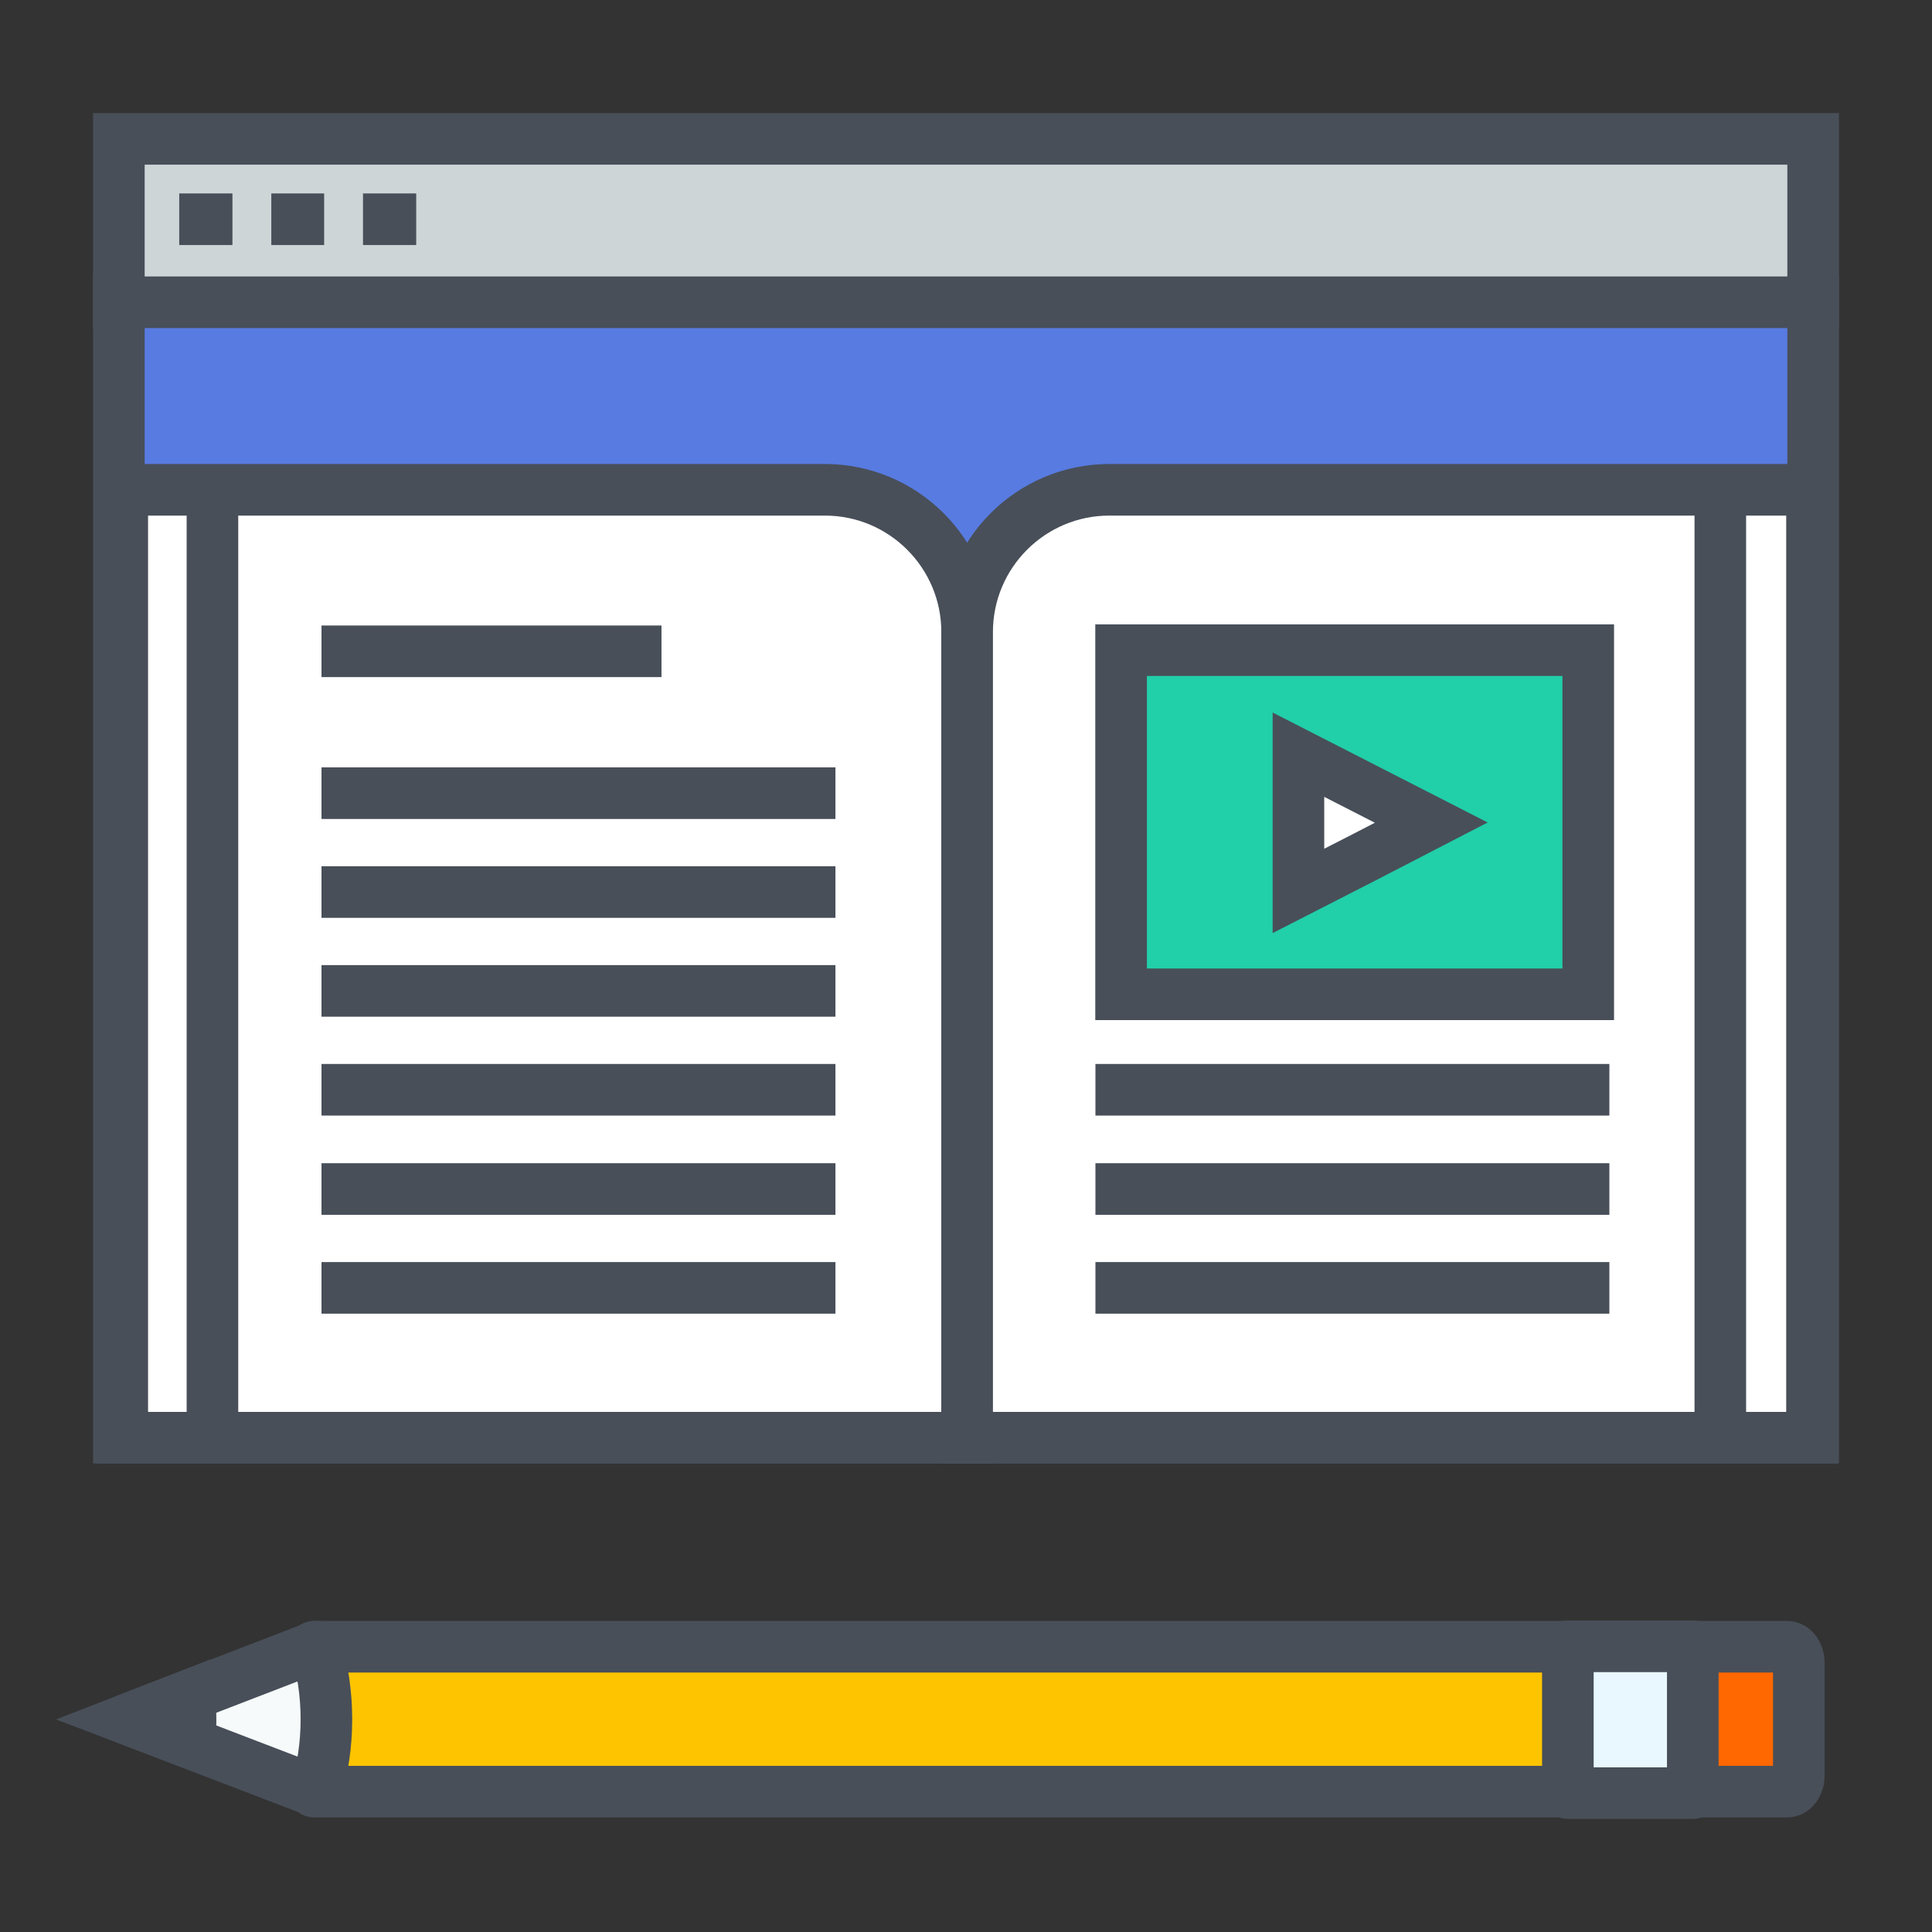 <?xml version="1.0" encoding="utf-8"?>
<!-- Generator: Adobe Illustrator 22.0.1, SVG Export Plug-In . SVG Version: 6.00 Build 0)  -->
<svg version="1.1" id="Livello_1" xmlns="http://www.w3.org/2000/svg" xmlns:xlink="http://www.w3.org/1999/xlink" x="0px" y="0px"
	 viewBox="0 0 512 512" style="enable-background:new 0 0 512 512;" xml:space="preserve">
<rect x="0" y="0" width="512" height="512" fill="#333333" stroke="none"/>
<style type="text/css">
	.st0{fill:#FF6700;stroke:#484F59;stroke-width:13.674;stroke-linecap:round;stroke-linejoin:round;stroke-miterlimit:10;}
	.st1{fill:#FFC400;stroke:#484F59;stroke-width:13.674;stroke-linecap:round;stroke-linejoin:round;stroke-miterlimit:10;}
	.st2{fill:#F6FAFB;stroke:#484F59;stroke-width:13.674;stroke-linecap:round;stroke-linejoin:round;stroke-miterlimit:10;}
	.st3{fill:#E9F8FF;stroke:#484F59;stroke-width:13.674;stroke-linecap:round;stroke-linejoin:round;stroke-miterlimit:10;}
	.st4{fill:#FFC400;stroke:#484F59;stroke-width:13.674;stroke-miterlimit:10;}
	.st5{fill:#587BE1;stroke:#484F59;stroke-width:13.674;stroke-miterlimit:10;}
	.st6{fill:#CDD5D7;stroke:#484F59;stroke-width:13.674;stroke-miterlimit:10;}
	.st7{fill:none;stroke:#484F59;stroke-width:13.674;stroke-miterlimit:10;}
	.st8{fill:#FFFFFF;stroke:#484F59;stroke-width:13.674;stroke-miterlimit:10;}
	.st9{fill:#21CFA9;stroke:#484F59;stroke-width:13.674;stroke-miterlimit:10;}
</style>
<g>
	<g>
		<g>
			<path class="st0" d="M473.6,436.4h-25.8v38.4h25.8c1.7,0,3.1-1.9,3.1-4.2v-29.9C476.7,438.3,475.3,436.4,473.6,436.4z"/>
			<rect x="83.2" y="436.4" class="st1" width="364.6" height="38.4"/>
		</g>
		<path class="st2" d="M86.5,455.6c0-6.8-1-13.3-2.8-19.2l-49.8,19.2l49.8,19.1C85.5,468.9,86.5,462.5,86.5,455.6z"/>
		<g>
			<rect x="415.5" y="436.3" class="st3" width="33.1" height="38.9"/>
		</g>
		<path class="st4" d="M50.2,461.8c0.2-1.9,0.3-3.9,0.3-5.9c0-2.2-0.1-4.4-0.4-6.6l-16.2,6.3L50.2,461.8z"/>
	</g>
	<g>
		<rect x="31.5" y="79.4" class="st5" width="449" height="301.6"/>
		<rect x="31.5" y="36.8" class="st6" width="449" height="43.3"/>
		<line class="st7" x1="47.5" y1="58.1" x2="61.6" y2="58.1"/>
		<line class="st7" x1="71.9" y1="58.1" x2="85.9" y2="58.1"/>
		<line class="st7" x1="96.2" y1="58.1" x2="110.3" y2="58.1"/>
	</g>
	<path class="st8" d="M256.3,381V167.5c0-20.8-16.9-37.7-37.7-37.7H32.4V381H256.3z"/>
	<g>
		<line class="st7" x1="85.2" y1="172.6" x2="175.3" y2="172.6"/>
		<line class="st7" x1="85.2" y1="210.2" x2="221.4" y2="210.2"/>
		<line class="st7" x1="85.2" y1="236.4" x2="221.4" y2="236.4"/>
		<line class="st7" x1="85.2" y1="262.6" x2="221.4" y2="262.6"/>
		<line class="st7" x1="85.2" y1="288.8" x2="221.4" y2="288.8"/>
		<line class="st7" x1="85.2" y1="315.1" x2="221.4" y2="315.1"/>
		<line class="st7" x1="85.2" y1="341.3" x2="221.4" y2="341.3"/>
	</g>
	<path class="st8" d="M256.3,381V167.5c0-20.8,16.9-37.7,37.7-37.7h186.2V381H256.3z"/>
	<line class="st7" x1="56.3" y1="129.7" x2="56.3" y2="378.9"/>
	<line class="st7" x1="455.9" y1="129.7" x2="455.9" y2="378.9"/>
	<g>
		<line class="st7" x1="290.3" y1="288.8" x2="426.5" y2="288.8"/>
		<line class="st7" x1="290.3" y1="315.1" x2="426.5" y2="315.1"/>
		<line class="st7" x1="290.3" y1="341.3" x2="426.5" y2="341.3"/>
		<rect x="297.1" y="172.3" class="st9" width="123.8" height="91.2"/>
		<polygon class="st8" points="379.3,218 361.7,227.1 344.1,236.1 344.1,218 344.1,200 361.7,209 		"/>
	</g>
</g>
</svg>
